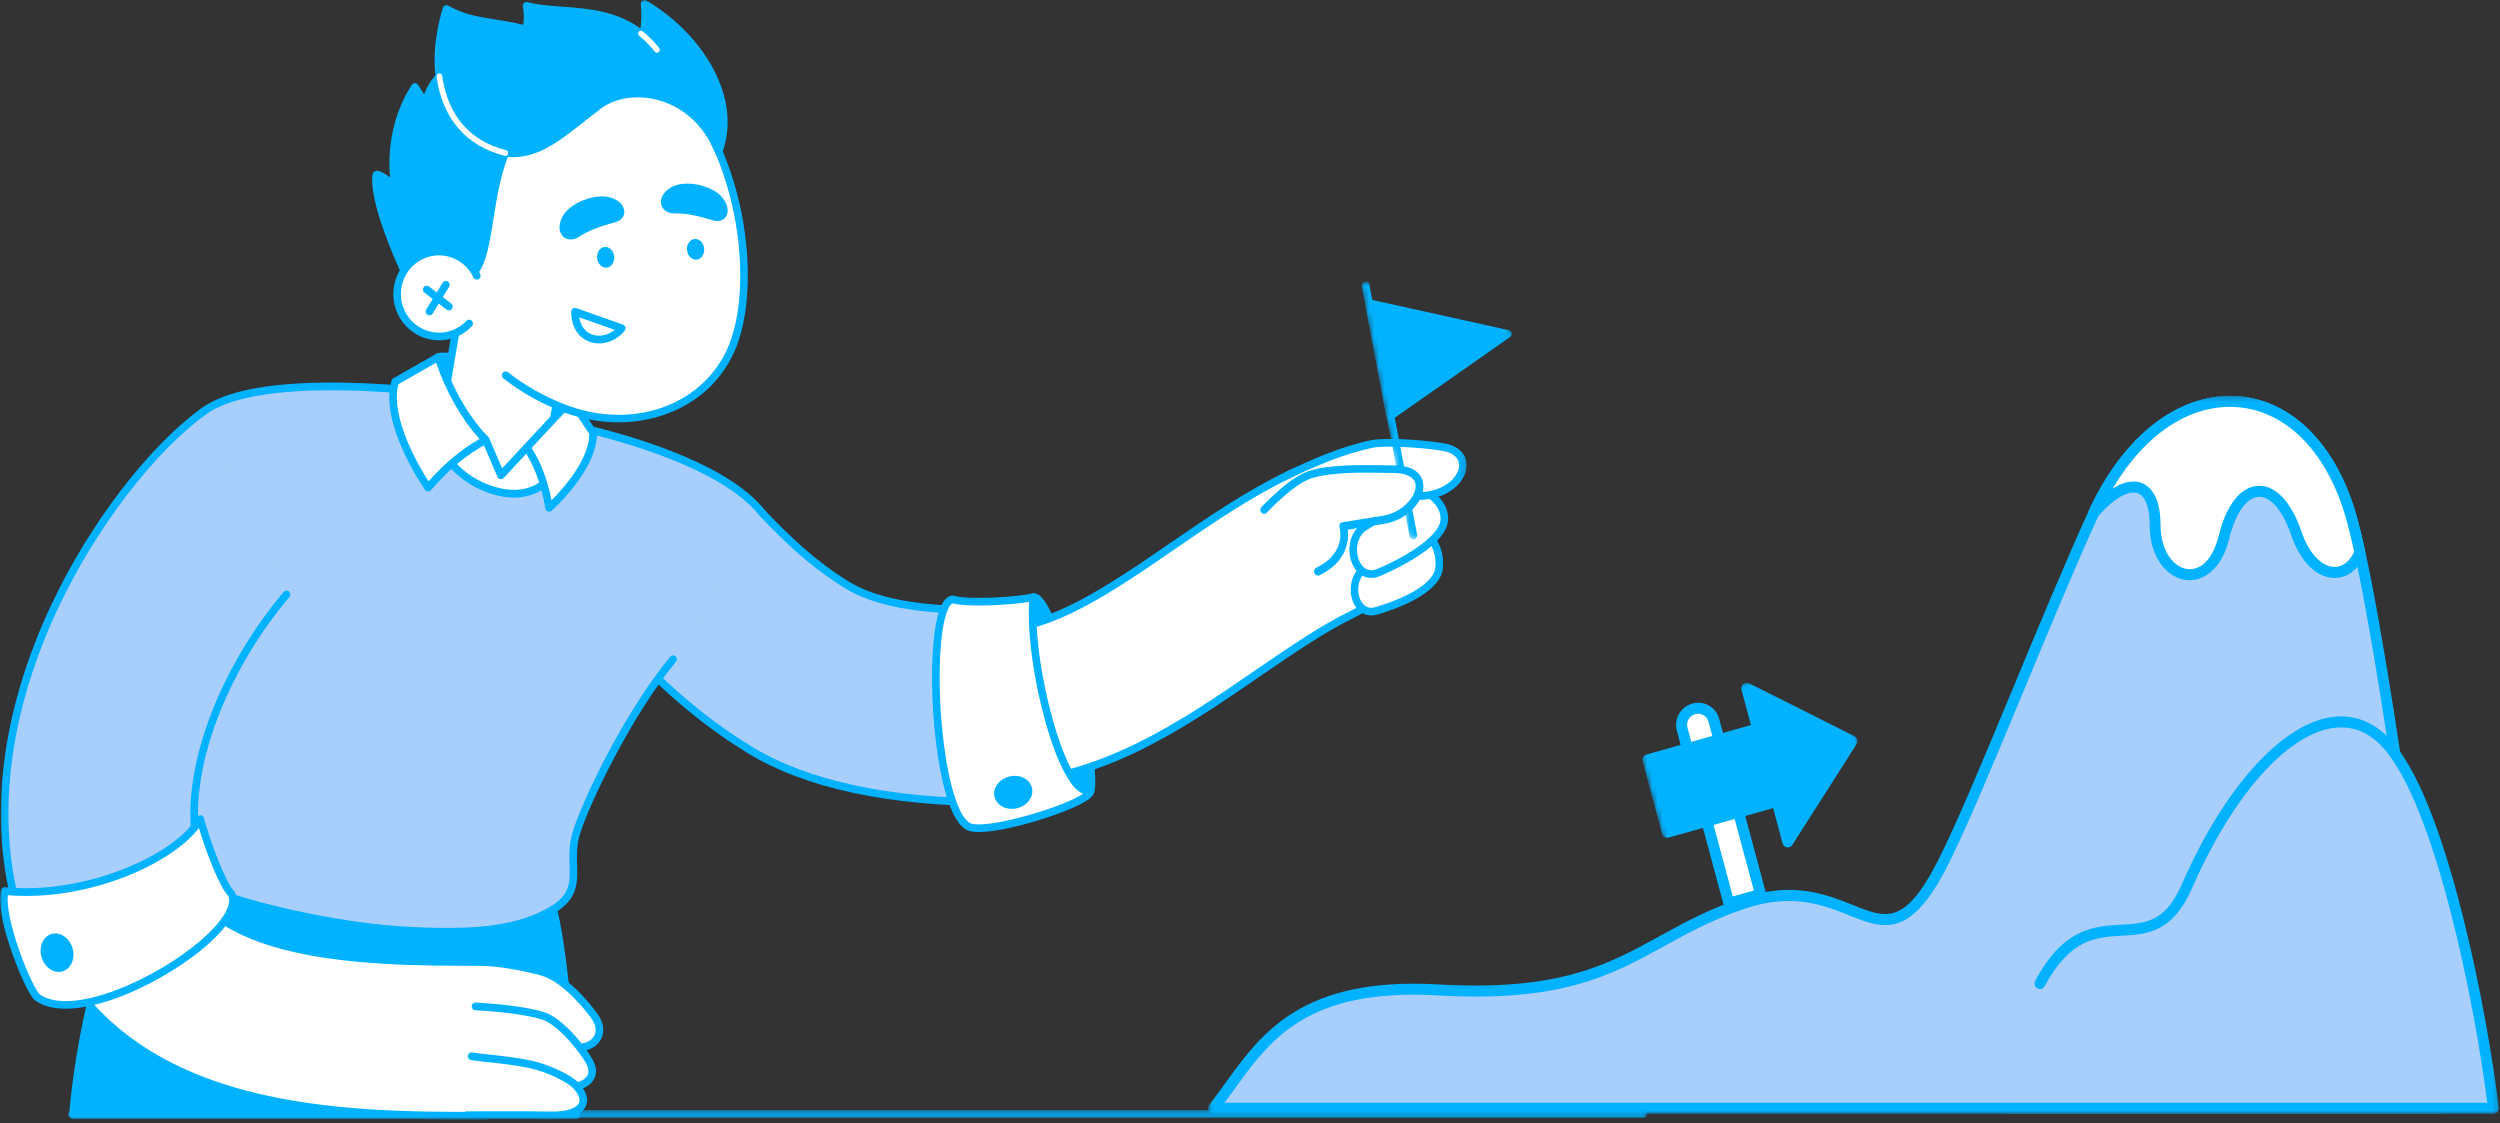 <svg width="494" height="222" viewBox="0 0 494 222" fill="none" xmlns="http://www.w3.org/2000/svg">
<rect x="0" y="0" width="494" height="222" fill="#333333" stroke="none"/>
<mask id="mask0_393_12137" style="mask-type:luminance" maskUnits="userSpaceOnUse" x="322" y="129" width="52" height="53">
<path d="M322.156 141.363L362.687 129.928L373.555 170.546L333.025 181.981L322.156 141.363Z" fill="white"/>
</mask>
<g mask="url(#mask0_393_12137)">
<path d="M334.672 140.05C336.4 139.565 338.181 140.575 338.646 142.304L347.901 176.719L341.637 178.478L332.382 144.063C331.917 142.334 332.943 140.536 334.671 140.051L334.672 140.05Z" fill="white"/>
<path d="M348.175 177.773L341.913 179.534C341.332 179.697 340.736 179.359 340.58 178.778L331.342 144.374C330.723 142.068 332.095 139.664 334.401 139.016C336.706 138.367 339.086 139.716 339.705 142.023L348.943 176.427C349.099 177.007 348.755 177.61 348.175 177.773ZM342.399 177.137L346.56 175.967L337.604 142.613C337.296 141.466 336.112 140.795 334.965 141.117C333.818 141.44 333.135 142.636 333.443 143.783L342.399 177.137Z" fill="#00B2FF"/>
<path d="M353.281 166.355L365.964 146.455L345.166 136.007L347.309 144.019L325.623 150.141L329.453 164.465L351.139 158.343L353.281 166.355Z" fill="#00B2FF"/>
<path d="M353.556 167.401C353.414 167.442 353.261 167.453 353.11 167.431C352.689 167.369 352.346 167.062 352.236 166.649L350.372 159.682L329.727 165.51C329.152 165.673 328.56 165.336 328.406 164.758L324.575 150.434C324.421 149.856 324.762 149.256 325.337 149.094L345.982 143.266L344.119 136.299C344.008 135.885 344.151 135.443 344.482 135.169C344.813 134.895 345.271 134.841 345.65 135.032L366.45 145.481C366.722 145.618 366.922 145.865 367.002 146.161C367.081 146.457 367.032 146.774 366.866 147.034L354.183 166.935C354.035 167.167 353.81 167.33 353.557 167.402L353.556 167.401ZM330.209 163.124L350.855 157.296C351.43 157.134 352.021 157.471 352.176 158.048L353.689 163.708L364.406 146.893L346.831 138.064L348.344 143.724C348.499 144.302 348.158 144.902 347.583 145.064L326.937 150.892L330.209 163.124Z" fill="#00B2FF"/>
</g>
<mask id="mask1_393_12137" style="mask-type:luminance" maskUnits="userSpaceOnUse" x="238" y="78" width="256" height="143">
<path d="M238.695 78.223H493.77V220.094H238.695V78.223Z" fill="white"/>
</mask>
<g mask="url(#mask1_393_12137)">
<path d="M239.77 219.007C248.299 208.207 253.816 193.864 284.203 195.61C319.465 197.637 323.757 185.417 344.617 178.467C366.895 171.045 371.643 194.355 383.647 171.045C390.444 157.847 403.276 124.352 413.602 101.616C427.501 71.015 456.492 72.419 464.753 102.654C471.71 128.12 482.776 219.007 482.776 219.007H239.77Z" fill="#A8CFFB"/>
<path d="M482.774 220.094H239.768C239.356 220.094 238.98 219.854 238.801 219.476C238.622 219.099 238.673 218.651 238.931 218.325C240.046 216.913 241.091 215.464 242.197 213.931C249.285 204.107 257.315 192.976 284.262 194.522C308.11 195.893 317.694 190.619 327.838 185.035C332.646 182.388 337.618 179.651 344.281 177.432C354.283 174.1 360.825 176.712 366.081 178.811C369.306 180.098 371.852 181.115 374.299 180.353C377.016 179.506 379.684 176.388 382.695 170.54C386.409 163.328 391.996 149.876 397.91 135.634C402.854 123.729 407.967 111.419 412.627 101.159C416.113 93.482 420.79 87.33 426.15 83.368C431.255 79.595 436.87 77.841 442.387 78.292C453.162 79.176 461.909 88.174 465.785 102.362C472.684 127.613 483.729 217.963 483.84 218.872C483.877 219.182 483.782 219.493 483.579 219.727C483.375 219.96 483.082 220.094 482.775 220.094L482.774 220.094ZM241.959 217.917H481.559C480.211 207 470.137 126.441 463.717 102.943C460.091 89.673 452.053 81.269 442.214 80.462C431.616 79.589 421.024 87.872 414.575 102.069C409.93 112.297 404.825 124.59 399.887 136.479C393.955 150.764 388.352 164.256 384.597 171.548C380.095 180.29 376.34 182.795 372.533 182.795C370.201 182.795 367.851 181.856 365.295 180.836C360.36 178.865 354.218 176.413 344.95 179.5C338.472 181.658 333.586 184.348 328.861 186.949C318.441 192.684 308.597 198.101 284.141 196.696C258.36 195.213 251.024 205.383 243.929 215.217C243.286 216.108 242.629 217.018 241.959 217.917Z" fill="#00B2FF"/>
<path d="M403.101 194.351C413.374 175.085 424.773 192.018 432.163 175.085C443.414 149.306 460.568 135.079 471.506 146.816C482.777 158.911 490.705 202.131 492.698 219.007H396.699" fill="#A8CFFB"/>
<path d="M492.694 220.091H396.694C396.102 220.091 395.621 219.603 395.621 219.002C395.621 218.401 396.102 217.914 396.694 217.914H491.48C489.115 198.993 481.264 158.873 470.72 147.559C467.847 144.475 464.461 143.248 460.656 143.911C451.495 145.509 440.951 157.622 433.139 175.522C429.292 184.336 424.179 184.622 419.235 184.899C414.227 185.18 409.049 185.47 404.039 194.865C403.757 195.393 403.107 195.591 402.585 195.304C402.064 195.018 401.87 194.358 402.152 193.829C407.733 183.363 413.781 183.024 419.116 182.726C424.003 182.452 427.862 182.236 431.177 174.641C439.276 156.083 450.432 143.486 460.292 141.766C464.784 140.982 468.929 142.469 472.28 146.064C477.338 151.492 482.162 163.194 486.615 180.844C490.295 195.426 492.763 210.444 493.759 218.873C493.795 219.182 493.699 219.492 493.496 219.725C493.292 219.958 493 220.091 492.693 220.091L492.694 220.091Z" fill="#00B2FF"/>
<path d="M425.845 103.609C425.845 114.789 436.632 117.789 439.458 106.157C442.284 94.525 449.823 93.875 453.755 105.383C456.934 114.69 463.904 115.153 466.314 109.109C465.777 106.658 465.255 104.485 464.754 102.653C456.505 72.461 427.585 71.02 413.664 101.486C420.159 93.74 425.845 94.663 425.845 103.609Z" fill="white"/>
<path d="M432.644 114.647C432.411 114.647 432.182 114.633 431.96 114.605C428.495 114.179 424.766 110.555 424.766 103.608C424.766 100.264 423.913 98.027 422.425 97.472C420.55 96.772 417.503 98.58 414.476 102.191C414.128 102.606 413.532 102.696 413.081 102.402C412.628 102.109 412.46 101.522 412.686 101.028C416.177 93.388 420.851 87.268 426.203 83.329C431.301 79.577 436.906 77.835 442.411 78.295C453.173 79.19 461.91 88.187 465.783 102.361C466.274 104.156 466.803 106.346 467.356 108.872C467.403 109.087 467.385 109.312 467.304 109.516C466.131 112.458 463.902 114.198 461.322 114.198C461.273 114.198 461.224 114.198 461.174 114.196C457.668 114.106 454.514 110.944 452.736 105.739C451.111 100.984 448.767 98.172 446.442 98.172C446.397 98.172 446.353 98.173 446.308 98.175C443.93 98.287 441.703 101.444 440.495 106.417C439.008 112.536 435.484 114.647 432.644 114.647ZM421.572 95.149C422.129 95.149 422.662 95.242 423.165 95.429C424.565 95.951 426.912 97.708 426.912 103.608C426.912 108.98 429.582 112.12 432.219 112.445C434.97 112.783 437.347 110.275 438.411 105.897C439.899 99.769 442.742 96.163 446.209 96.001C449.626 95.838 452.749 99.131 454.763 105.026C456.498 110.105 459.24 111.969 461.228 112.021C462.874 112.059 464.312 110.968 465.186 109.004C464.668 106.659 464.174 104.621 463.715 102.944C460.093 89.686 452.063 81.283 442.235 80.465C432.937 79.692 423.938 85.624 417.439 96.563C418.9 95.632 420.3 95.15 421.572 95.15L421.572 95.149Z" fill="#00B2FF"/>
</g>
<mask id="mask2_393_12137" style="mask-type:luminance" maskUnits="userSpaceOnUse" x="13" y="219" width="313" height="2">
<path d="M13.441 219.363H325.48V220.879H13.441V219.363Z" fill="white"/>
</mask>
<g mask="url(#mask2_393_12137)">
<path d="M324.733 220.879H14.189C13.776 220.879 13.441 220.54 13.441 220.121C13.441 219.703 13.776 219.363 14.189 219.363H324.733C325.146 219.363 325.48 219.703 325.48 220.121C325.48 220.54 325.146 220.879 324.733 220.879Z" fill="#00B2FF"/>
</g>
<mask id="mask3_393_12137" style="mask-type:luminance" maskUnits="userSpaceOnUse" x="0" y="0" width="290" height="222">
<path d="M0 0H289.817V221.231H0V0Z" fill="white"/>
</mask>
<g mask="url(#mask3_393_12137)">
<path d="M109.329 179.675C111.902 189.295 113.882 220.363 113.882 220.363H14.406C14.406 220.363 16.592 188.408 29.429 169.434C60.97 177.099 109.329 179.675 109.329 179.675H109.329Z" fill="#00B2FF"/>
<path d="M113.88 221.121H14.405C14.197 221.121 13.999 221.033 13.857 220.879C13.716 220.725 13.643 220.519 13.658 220.309C13.664 220.228 14.233 212.148 16.37 201.855C18.347 192.335 22.11 178.907 28.811 169.002C28.986 168.742 29.301 168.619 29.602 168.693C60.714 176.253 108.884 178.889 109.367 178.914C109.69 178.932 109.965 179.157 110.05 179.474C112.614 189.058 114.546 219.041 114.627 220.312C114.64 220.522 114.568 220.728 114.426 220.881C114.285 221.034 114.087 221.121 113.88 221.121ZM15.218 219.602H113.08C112.753 214.75 110.971 189.473 108.74 180.401C103.325 180.087 59.206 177.357 29.758 170.292C23.379 179.943 19.76 192.906 17.84 202.146C16.112 210.465 15.418 217.318 15.218 219.602Z" fill="#00B2FF"/>
<path d="M86.607 70.551C89.377 69.473 113.406 75.393 112.907 79.07C111.108 92.302 82.91 82.117 86.607 70.551Z" fill="#00B2FF"/>
<path d="M104.371 86.075C102.495 86.075 100.443 85.752 98.326 85.111C94.654 83.998 91.209 82.021 88.875 79.687C85.954 76.766 84.895 73.438 85.893 70.316C85.963 70.098 86.126 69.924 86.337 69.841C88.472 69.011 97.667 71.351 98.708 71.621C101.162 72.256 109.405 74.518 112.425 76.949C113.336 77.683 113.747 78.431 113.647 79.173C113.227 82.26 111.451 84.427 108.509 85.442C107.285 85.865 105.885 86.075 104.371 86.075ZM87.202 71.193C86.433 74.281 88.235 76.913 89.927 78.605C94.537 83.216 102.996 85.74 108.027 84.004C110.43 83.175 111.821 81.48 112.163 78.966C112.173 78.894 112.072 78.605 111.494 78.139C109.641 76.648 104.599 74.714 98.338 73.093C92.892 71.683 88.581 71.053 87.202 71.193L87.202 71.193Z" fill="#00B2FF"/>
<path d="M215.496 156.204C217.142 150.925 208.02 117.451 204.178 118.003C200.336 118.555 206.322 160.941 215.496 156.204Z" fill="#00B2FF"/>
<path d="M214.071 157.331C213.149 157.331 212.231 156.964 211.355 156.236C207.276 152.846 204.797 142.196 203.921 137.775C202.352 129.861 201.813 121.946 202.638 118.955C202.924 117.919 203.407 117.345 204.074 117.249C204.728 117.155 205.379 117.505 206.059 118.32C210.407 123.529 217.808 151.311 216.211 156.431C216.151 156.626 216.016 156.787 215.837 156.879C215.253 157.181 214.661 157.331 214.071 157.331ZM204.317 118.77C203.742 119.453 203.272 124.162 204.629 133.121C205.937 141.758 208.169 149.195 210.6 153.014C212.6 156.158 214.119 155.964 214.857 155.667C215.28 153.397 214.233 146.768 212.182 138.826C209.979 130.299 207.316 122.895 205.398 119.963C204.798 119.045 204.438 118.822 204.317 118.77L204.317 118.77Z" fill="#00B2FF"/>
<path d="M196.754 154.758H196.727C181.794 154.751 163.193 152.93 150.047 144.902C139.991 138.763 132.593 131.625 126.683 125.453C120.92 119.434 121.058 109.816 126.99 103.969C132.923 98.123 142.405 98.263 148.168 104.281C158.743 115.325 176.629 124.363 196.742 124.373H196.753C207.715 124.373 219.355 116.381 231.679 107.92C238.97 102.914 246.509 97.738 254.497 93.876C261.963 90.266 270.901 93.48 274.459 101.054C278.018 108.628 274.85 117.695 267.384 121.305C261.431 124.183 255.134 128.507 248.468 133.084C233.671 143.243 216.897 154.758 196.754 154.758V154.758Z" fill="white"/>
<path d="M196.753 155.515H196.727C176.307 155.505 160.471 152.153 149.66 145.551C139.531 139.366 132.089 132.187 126.145 125.979C120.104 119.67 120.248 109.551 126.468 103.422C132.688 97.293 142.663 97.44 148.704 103.749C157.892 113.344 175.336 123.6 196.742 123.611C207.484 123.611 219.031 115.683 231.256 107.29C238.573 102.267 246.135 97.075 254.174 93.188C262 89.403 271.404 92.784 275.135 100.724C278.865 108.664 275.533 118.203 267.705 121.988C261.803 124.842 255.529 129.149 248.886 133.71C234 143.931 217.127 155.515 196.753 155.515ZM137.423 100.438C133.849 100.438 130.271 101.792 127.511 104.512C121.884 110.057 121.753 119.212 127.219 124.921C133.096 131.058 140.45 138.154 150.432 144.249C161.007 150.707 176.583 153.986 196.727 153.996H196.753C216.668 153.996 233.339 142.55 248.047 132.452C254.738 127.858 261.057 123.519 267.061 120.617C274.143 117.192 277.158 108.562 273.783 101.378C270.407 94.194 261.9 91.135 254.818 94.559C246.881 98.397 239.366 103.556 232.098 108.546C219.675 117.076 207.943 125.13 196.752 125.13C187.218 125.125 177.481 123.061 168.58 119.16C160.454 115.598 153.21 110.635 147.63 104.808C144.845 101.899 141.135 100.438 137.423 100.438Z" fill="#00B2FF"/>
<path d="M196.751 158.555H196.723C181.101 158.547 161.851 156.543 148.114 148.155C137.692 141.792 130.073 134.445 123.995 128.098C116.792 120.574 116.964 108.551 124.38 101.244C131.796 93.936 143.648 94.11 150.851 101.634C155.477 106.464 160.686 111.501 167.422 115.614C175.363 120.463 187.89 120.569 196.742 120.574C198.14 120.573 199.546 120.427 201.053 120.121C199.147 132.674 203.549 152.024 208.381 157.368C204.491 158.156 200.578 158.555 196.751 158.555L196.751 158.555Z" fill="#A8CFFB"/>
<path d="M196.753 159.317H196.725C175.616 159.306 159.132 155.771 147.729 148.808C137.234 142.4 129.571 135.011 123.46 128.629C115.98 120.817 116.159 108.289 123.859 100.701C127.59 97.025 132.507 95.041 137.707 95.119C142.907 95.196 147.767 97.322 151.39 101.106C155.98 105.9 161.146 110.897 167.809 114.965C175.737 119.806 188.379 119.812 196.744 119.816C198.095 119.815 199.457 119.672 200.908 119.378C201.148 119.33 201.396 119.403 201.573 119.574C201.749 119.746 201.832 119.994 201.795 120.239C199.907 132.673 204.287 151.717 208.935 156.856C209.118 157.058 209.179 157.345 209.095 157.606C209.011 157.866 208.795 158.061 208.529 158.115C204.591 158.912 200.629 159.317 196.753 159.317ZM137.418 96.636C132.717 96.636 128.282 98.46 124.903 101.79C117.795 108.795 117.629 120.36 124.534 127.57C130.578 133.883 138.152 141.187 148.501 147.507C159.667 154.325 175.892 157.787 196.725 157.797H196.753C200.132 157.797 203.579 157.482 207.019 156.858C204.874 153.815 202.84 148.269 201.459 141.606C199.93 134.231 199.472 126.819 200.172 121.055C198.999 121.243 197.869 121.335 196.744 121.335C188.212 121.331 175.32 121.325 167.037 116.267C160.228 112.109 154.976 107.032 150.316 102.165C146.971 98.672 142.486 96.709 137.686 96.638C137.596 96.637 137.507 96.636 137.418 96.636Z" fill="#00B2FF"/>
<path d="M278.044 105.095C282.134 103.87 284.876 108.067 284.345 112.338C283.776 116.92 274.803 119.872 271.987 120.7C267.314 122.073 265.856 113.911 270.381 111.832C273.392 110.448 276.49 109.14 276.49 109.14" fill="white"/>
<path d="M270.979 121.611C269.331 121.611 267.944 120.566 267.275 118.728C266.329 116.131 267.131 112.491 270.073 111.139C273.059 109.767 276.171 108.452 276.202 108.439C276.585 108.277 277.023 108.461 277.181 108.848C277.34 109.235 277.16 109.68 276.778 109.841C276.747 109.854 273.655 111.161 270.691 112.523C268.533 113.515 267.966 116.243 268.679 118.202C268.944 118.929 269.777 120.558 271.778 119.97C277.229 118.367 283.198 115.496 283.602 112.243C283.884 109.973 283.16 107.724 281.756 106.514C280.777 105.67 279.568 105.431 278.257 105.823C277.86 105.942 277.444 105.712 277.327 105.31C277.209 104.908 277.436 104.485 277.833 104.366C279.625 103.829 281.363 104.181 282.726 105.356C284.505 106.89 285.432 109.668 285.088 112.433C284.483 117.31 275.87 120.349 272.195 121.429C271.779 121.551 271.372 121.611 270.979 121.611V121.611Z" fill="#00B2FF"/>
<path d="M275.68 96.607C279.643 95.008 285.553 98.335 285.409 102.638C285.254 107.253 275.038 112.095 272.302 113.164C267.482 115.047 265.459 106.636 269.725 104.052C272.446 102.404 273.722 101.468 273.722 101.468" fill="white"/>
<path d="M270.945 114.193C269.424 114.193 268.103 113.296 267.308 111.638C266.055 109.026 266.476 105.133 269.342 103.397C271.995 101.79 273.273 100.858 273.285 100.849C273.621 100.604 274.089 100.68 274.33 101.02C274.572 101.36 274.497 101.835 274.162 102.08C274.109 102.12 272.828 103.054 270.11 104.701C268.041 105.954 267.687 108.956 268.655 110.973C268.994 111.682 270.004 113.245 272.034 112.451C275.938 110.927 284.537 106.331 284.662 102.608C284.713 101.075 283.827 99.543 282.231 98.404C280.29 97.019 277.769 96.579 275.959 97.31C275.574 97.464 275.139 97.274 274.986 96.885C274.833 96.495 275.021 96.053 275.405 95.898C277.702 94.972 280.719 95.468 283.093 97.162C285.11 98.602 286.227 100.605 286.159 102.66C285.963 108.478 272.706 113.817 272.572 113.869C272.015 114.087 271.469 114.193 270.945 114.193L270.945 114.193Z" fill="#00B2FF"/>
<path d="M254.496 93.876C259.201 91.624 265.118 88.975 271.002 87.748C274.137 87.095 283.819 87.856 286.197 88.59C292.166 90.432 288.277 98.478 279.61 97.996C272.867 97.621 268.849 101.916 268.849 101.916" fill="white"/>
<path d="M268.848 102.673C268.663 102.673 268.477 102.604 268.333 102.464C268.033 102.175 268.02 101.695 268.305 101.39C268.479 101.205 272.645 96.846 279.651 97.235C284.414 97.5 287.834 94.942 288.274 92.42C288.526 90.974 287.689 89.842 285.978 89.314C283.723 88.619 274.114 87.873 271.152 88.49C265.447 89.679 259.692 92.226 254.815 94.561C254.44 94.739 253.994 94.577 253.818 94.198C253.641 93.818 253.801 93.366 254.175 93.187C259.133 90.814 264.991 88.223 270.851 87.002C274.126 86.319 283.923 87.092 286.414 87.861C288.858 88.615 290.136 90.463 289.749 92.684C289.186 95.914 285.225 99.066 279.568 98.752C273.245 98.4 269.429 102.396 269.391 102.436C269.244 102.593 269.046 102.673 268.848 102.673L268.848 102.673Z" fill="#00B2FF"/>
<path d="M249.793 100.771C252.47 98.041 256.024 94.786 258.849 93.866C263.737 92.273 272.309 92.779 275.203 92.764C284.279 92.717 280.386 101.6 273.461 102.741C269.161 103.45 265.381 104.047 265.381 104.047C265.381 104.047 267.173 109.66 260.431 112.98" fill="white"/>
<path d="M260.43 113.739C260.153 113.739 259.886 113.581 259.756 113.31C259.576 112.933 259.731 112.479 260.103 112.295C262.682 111.025 264.23 109.279 264.702 107.104C265.043 105.531 264.671 104.292 264.667 104.28C264.6 104.069 264.627 103.838 264.742 103.648C264.857 103.459 265.048 103.33 265.264 103.296C265.302 103.289 269.092 102.691 273.34 101.99C277.117 101.368 279.937 98.169 279.754 95.936C279.628 94.4 277.995 93.522 275.272 93.522C275.206 93.522 275.139 93.522 275.069 93.523C274.589 93.523 273.976 93.511 273.277 93.498C269.692 93.43 263.019 93.303 259.077 94.588C256.965 95.276 254.02 97.536 250.323 101.305C250.031 101.603 249.557 101.604 249.264 101.308C248.97 101.012 248.969 100.531 249.261 100.234C253.183 96.235 256.244 93.915 258.619 93.141C262.799 91.78 269.375 91.904 273.305 91.979C274.063 91.993 274.718 92.006 275.198 92.003H275.275C280.381 92.003 281.152 94.662 281.246 95.81C281.492 98.798 278.265 102.718 273.58 103.49C270.459 104.004 267.586 104.464 266.262 104.675C266.5 106.517 266.385 110.891 260.757 113.662C260.651 113.714 260.54 113.739 260.43 113.739H260.43Z" fill="#00B2FF"/>
<path d="M188.216 118.43C191.26 119.38 201.173 118.717 204.181 118.004C202.905 130.762 210.071 157.958 215.5 156.205C216.024 158.557 195.063 165.21 191.377 163.332C184.404 159.78 182.673 119.302 188.216 118.43Z" fill="white"/>
<path d="M193.423 164.413C192.439 164.413 191.603 164.296 191.039 164.009C187.426 162.168 185.718 152.709 185.021 147.234C183.98 139.056 183.889 130.019 184.788 124.211C185.43 120.064 186.513 117.926 188.099 117.677C188.212 117.659 188.326 117.668 188.434 117.701C191.321 118.602 201.054 117.962 204.009 117.262C204.245 117.206 204.492 117.269 204.674 117.431C204.855 117.593 204.949 117.834 204.924 118.078C203.827 129.051 209.203 151.154 213.913 155.032C214.685 155.668 215.126 155.525 215.271 155.479C215.47 155.414 215.688 155.437 215.87 155.543C216.052 155.649 216.182 155.827 216.228 156.035C216.423 156.909 215.583 157.576 215.306 157.795C213.268 159.414 207.756 161.411 203.197 162.672C201.015 163.276 196.497 164.412 193.423 164.412L193.423 164.413ZM188.206 119.215C187.622 119.472 186.808 120.955 186.267 124.446C185.388 130.124 185.482 138.992 186.506 147.039C187.594 155.588 189.589 161.57 191.711 162.651C193.456 163.54 201.273 162.024 208.442 159.409C211.508 158.29 213.184 157.416 214.031 156.853C213.699 156.724 213.343 156.519 212.968 156.211C210.511 154.188 207.826 147.995 205.787 139.647C203.929 132.039 203.02 124.241 203.352 118.937C199.549 119.576 191.261 120.025 188.206 119.215Z" fill="#00B2FF"/>
<path d="M132.994 130.261C124.27 140.848 115.837 158.167 113.88 164.604C111.924 171.042 115.818 175.724 109.328 179.674C102.838 183.624 94.329 184.794 78.752 183.77C63.329 182.756 37.36 176.894 29.428 169.432C21.496 161.971 34.049 85.842 40.24 81.287C51.825 72.765 87.948 77.866 87.948 77.866L109.941 83.455C109.941 83.455 141.197 89.066 150.852 101.634" fill="#A8CFFB"/>
<path d="M88.287 184.879C85.409 184.879 82.235 184.76 78.705 184.528C63.62 183.536 37.212 177.787 28.92 169.988C26.48 167.693 25.634 159.935 26.405 146.929C27.115 134.963 29.177 119.55 31.92 105.701C33.586 97.294 36.824 82.862 39.802 80.672C44.741 77.038 54.383 75.337 68.455 75.62C78.858 75.829 87.962 77.1 88.053 77.112C88.079 77.116 88.105 77.121 88.131 77.128L110.1 82.711C110.616 82.805 118.305 84.239 127.009 87.108C139.125 91.102 147.346 95.832 151.444 101.166C151.698 101.497 151.64 101.974 151.314 102.232C150.987 102.49 150.517 102.431 150.263 102.1C140.896 89.907 110.121 84.258 109.812 84.202C109.795 84.199 109.777 84.195 109.76 84.191L87.808 78.612C86.438 78.424 51.723 73.778 40.682 81.901C37 84.61 29.503 120.009 27.901 147.02C26.926 163.45 28.759 167.764 29.939 168.874C37.675 176.151 63.612 182.012 78.803 183.011C94.121 184.019 102.572 182.9 108.944 179.021C112.703 176.733 112.634 174.323 112.539 170.988C112.483 169.041 112.42 166.835 113.167 164.379C115.056 158.164 123.334 140.801 132.421 129.773C132.687 129.451 133.159 129.408 133.476 129.677C133.793 129.946 133.836 130.425 133.57 130.747C124.74 141.464 116.405 158.882 114.598 164.827C113.924 167.043 113.981 169.026 114.036 170.944C114.134 174.356 114.226 177.578 109.715 180.324C104.556 183.464 98.175 184.879 88.287 184.879L88.287 184.879Z" fill="#00B2FF"/>
<path d="M108.91 85.831C105.195 99.539 93.602 98.287 87.238 82.039L91.233 58.547L112.905 62.339L108.91 85.831Z" fill="white"/>
<path d="M100.11 96.006C97.721 96.006 95.265 94.862 92.981 92.679C90.495 90.303 88.27 86.72 86.545 82.317C86.494 82.187 86.48 82.046 86.503 81.908L90.498 58.416C90.532 58.217 90.642 58.04 90.804 57.924C90.966 57.808 91.168 57.762 91.363 57.796L113.035 61.589C113.231 61.623 113.405 61.735 113.52 61.899C113.634 62.064 113.68 62.268 113.646 62.466L109.651 85.958C109.647 85.983 109.641 86.007 109.635 86.031C107.981 92.132 104.661 95.763 100.524 95.994C100.386 96.002 100.248 96.006 100.11 96.006ZM88.015 81.954C91.188 89.935 95.931 94.725 100.442 94.478C103.887 94.285 106.706 91.073 108.181 85.663L112.042 62.957L91.846 59.422L88.015 81.954V81.954Z" fill="#00B2FF"/>
<path d="M96 86.944L98.983 93.919L104.094 88.427L109.944 83.454L113.884 84.205C113.884 84.205 111.078 100.437 98.227 97.114C85.376 93.791 83.234 79.066 83.234 79.066L87.242 80.642L96 86.944V86.944Z" fill="white"/>
<path d="M101.555 98.324C100.432 98.324 99.259 98.167 98.041 97.852C92.576 96.439 88.153 92.756 85.249 87.202C83.072 83.038 82.515 79.335 82.492 79.179C82.454 78.912 82.558 78.643 82.766 78.475C82.975 78.306 83.256 78.262 83.504 78.36L87.511 79.936C87.569 79.958 87.624 79.988 87.674 80.025L96.432 86.326C96.544 86.406 96.631 86.516 96.686 86.643L99.217 92.561L103.548 87.907C103.568 87.886 103.589 87.866 103.612 87.847L109.462 82.873C109.634 82.727 109.861 82.667 110.081 82.709L114.021 83.46C114.424 83.537 114.691 83.928 114.62 84.338C114.56 84.685 113.084 92.892 107.452 96.585C105.686 97.743 103.712 98.324 101.555 98.324V98.324ZM84.248 80.282C84.587 81.687 85.286 84.042 86.594 86.533C89.334 91.747 93.309 95.06 98.411 96.38C101.548 97.191 104.314 96.832 106.634 95.313C110.794 92.589 112.497 86.845 112.986 84.809L110.153 84.269L104.607 88.983L99.526 94.442C99.354 94.628 99.1 94.713 98.852 94.669C98.604 94.625 98.395 94.457 98.295 94.223L95.395 87.443L86.883 81.319L84.248 80.282L84.248 80.282Z" fill="#00B2FF"/>
<path d="M86.606 70.551C88.278 75.929 91.516 82.401 95.997 86.947C91.849 89.073 88.075 92.294 84.591 96.362C84.591 96.362 75.674 83.554 78.074 75.421L86.606 70.551Z" fill="white"/>
<path d="M84.594 97.12C84.582 97.12 84.569 97.12 84.556 97.119C84.327 97.107 84.115 96.989 83.982 96.798C83.61 96.263 74.883 83.592 77.36 75.201C77.415 75.012 77.541 74.853 77.71 74.757L86.242 69.887C86.438 69.774 86.674 69.758 86.884 69.842C87.094 69.926 87.255 70.102 87.323 70.32C89.242 76.492 92.683 82.506 96.529 86.407C96.699 86.58 96.777 86.824 96.739 87.065C96.701 87.305 96.552 87.513 96.338 87.623C92.471 89.604 88.71 92.712 85.159 96.858C85.017 97.025 84.81 97.12 84.594 97.12V97.12ZM78.715 75.927C77.034 82.482 82.852 92.271 84.677 95.119C87.892 91.5 91.28 88.689 94.77 86.744C91.231 82.882 88.09 77.371 86.181 71.665L78.715 75.927Z" fill="#00B2FF"/>
<path d="M112.908 79.066C110.641 81.333 104.094 88.427 104.094 88.427C106.463 91.903 107.756 95.975 108.501 100.352C108.501 100.352 117.226 92.654 117.226 85.56L112.908 79.067V79.066Z" fill="white"/>
<path d="M108.5 101.114C108.416 101.114 108.331 101.099 108.249 101.07C107.994 100.978 107.808 100.753 107.762 100.483C106.948 95.699 105.546 91.898 103.477 88.862C103.276 88.568 103.305 88.171 103.546 87.91C103.612 87.839 110.129 80.779 112.382 78.527C112.54 78.369 112.758 78.289 112.982 78.313C113.204 78.335 113.404 78.456 113.528 78.644L117.845 85.137C117.929 85.262 117.974 85.41 117.974 85.562C117.974 92.917 109.358 100.603 108.991 100.927C108.853 101.049 108.678 101.113 108.5 101.113L108.5 101.114ZM105.047 88.508C106.86 91.332 108.155 94.732 108.983 98.852C111.179 96.669 116.326 91.007 116.473 85.789L112.795 80.258C110.586 82.53 106.37 87.078 105.047 88.508H105.047Z" fill="#00B2FF"/>
<path d="M91.117 64.671C87.172 58.783 84.631 51.706 83.855 43.639C81.697 21.191 109.922 -1.589 130.526 14.26C145.617 25.868 150.259 54.125 144.87 68.108C139.845 81.146 124.485 85.805 111.189 80.57C107.049 78.941 103.262 76.785 99.908 74.147" fill="white"/>
<path d="M122.165 83.45C118.406 83.45 114.586 82.725 110.918 81.281C106.714 79.625 102.855 77.428 99.449 74.749C99.122 74.492 99.062 74.015 99.316 73.684C99.569 73.352 100.04 73.292 100.366 73.549C103.658 76.137 107.39 78.262 111.46 79.864C125.129 85.246 139.498 79.962 144.173 67.833C146.796 61.027 146.978 50.542 144.649 40.469C142.039 29.181 136.863 20.09 130.074 14.868C121.802 8.505 111.463 8.029 101.708 13.559C90.545 19.888 83.51 32.228 84.6 43.567C85.347 51.334 87.748 58.292 91.736 64.246C91.968 64.593 91.88 65.066 91.537 65.302C91.195 65.538 90.73 65.447 90.497 65.1C86.367 58.933 83.881 51.738 83.109 43.714C81.963 31.793 89.311 18.847 100.977 12.233C105.734 9.536 110.857 8.149 115.792 8.226C121.293 8.309 126.402 10.137 130.979 13.657C138.045 19.092 143.417 28.491 146.107 40.122C148.502 50.479 148.295 61.309 145.568 68.386C143.106 74.772 138.066 79.576 131.375 81.912C128.434 82.939 125.321 83.45 122.165 83.45H122.165Z" fill="#00B2FF"/>
<path d="M92.475 54.749C97.156 52.4 95.883 39.893 99.86 30.227C106.709 30.966 111.173 26.227 118.312 20.839C124.557 16.125 137.229 18.092 142.007 29.944C145.805 19.572 138.484 7.416 127.369 0.758C127.369 0.758 127.86 6.61 126.648 6.64C119.45 1.006 110.375 2.845 104.05 1.159C104.05 1.159 104.652 4.407 103.777 5.797C97.765 4.135 93.402 4.693 88.221 1.781C88.221 1.781 85.934 8.714 86.821 15.072C85.1 17.108 84.951 17.8 83.95 20.32L82.001 17.18C77.874 23.433 77.018 31.457 78.118 36.841C78.118 36.841 74.441 33.723 74.33 34.682C73.802 39.23 77.722 48.808 79.702 53.116C84.848 64.308 89.599 56.192 92.475 54.749Z" fill="#00B2FF"/>
<path d="M85.529 59.705C85.23 59.705 84.925 59.673 84.614 59.604C82.551 59.147 80.723 57.13 79.025 53.438C78.009 51.227 72.969 39.927 73.588 34.594C73.63 34.233 73.846 33.941 74.167 33.812C74.427 33.707 74.977 33.485 77.088 35.05C76.514 29.73 77.58 22.517 81.38 16.758C81.521 16.545 81.766 16.418 82.013 16.421C82.266 16.425 82.501 16.558 82.636 16.776L83.801 18.653C84.37 17.221 84.78 16.364 86.037 14.84C85.258 8.479 87.419 1.827 87.513 1.542C87.584 1.328 87.744 1.157 87.952 1.075C88.159 0.993 88.391 1.009 88.586 1.118C91.732 2.887 94.53 3.322 97.77 3.826C99.527 4.099 101.338 4.381 103.351 4.899C103.62 3.906 103.493 2.259 103.316 1.301C103.269 1.045 103.354 0.782 103.542 0.605C103.73 0.427 103.993 0.359 104.242 0.426C106.254 0.962 108.593 1.133 111.069 1.313C116.043 1.677 121.655 2.086 126.536 5.61C126.74 4.757 126.788 2.767 126.626 0.824C126.602 0.541 126.736 0.267 126.973 0.116C127.211 -0.035 127.511 -0.039 127.752 0.105C133.448 3.517 138.132 8.31 140.942 13.6C143.982 19.324 144.594 25.068 142.711 30.21C142.603 30.503 142.329 30.7 142.021 30.705C142.017 30.705 142.013 30.705 142.009 30.705C141.705 30.705 141.431 30.519 141.316 30.233C139.182 24.94 135.229 21.241 130.186 19.817C126.028 18.643 121.65 19.269 118.761 21.45C117.586 22.337 116.487 23.203 115.426 24.041C110.498 27.927 106.518 31.065 101.26 31.065C100.96 31.065 100.657 31.055 100.348 31.034C98.817 34.98 98.115 39.419 97.493 43.355C96.598 49.023 95.824 53.919 92.809 55.432C92.303 55.685 91.657 56.242 90.973 56.832C89.467 58.129 87.638 59.705 85.529 59.705L85.529 59.705ZM75.032 35.495C74.989 39.563 77.819 47.219 80.383 52.796C81.849 55.984 83.38 57.775 84.934 58.12C86.707 58.512 88.459 57.004 90.003 55.673C90.759 55.022 91.474 54.406 92.145 54.069C94.468 52.904 95.184 48.367 96.014 43.114C96.677 38.924 97.427 34.174 99.171 29.936C99.299 29.626 99.611 29.438 99.941 29.473C105.355 30.056 109.194 27.03 114.506 22.841C115.574 21.998 116.679 21.127 117.867 20.231C121.12 17.776 125.994 17.056 130.587 18.353C135.479 19.734 139.424 23.064 141.864 27.821C144.133 18.179 137.113 8.005 128.209 2.176C128.275 3.916 128.212 6.196 127.508 6.992C127.219 7.319 126.892 7.395 126.668 7.4C126.496 7.402 126.329 7.349 126.193 7.242C121.539 3.6 115.919 3.19 110.962 2.828C108.833 2.673 106.803 2.525 104.941 2.146C105.055 3.328 105.086 5.134 104.411 6.207C104.234 6.487 103.898 6.618 103.583 6.531C101.398 5.927 99.438 5.622 97.542 5.327C94.566 4.864 91.74 4.424 88.68 2.883C88.123 4.904 86.892 10.146 87.565 14.967C87.595 15.183 87.532 15.402 87.392 15.568C85.951 17.273 85.702 17.909 84.964 19.797C84.867 20.045 84.762 20.312 84.646 20.604C84.541 20.869 84.299 21.051 84.019 21.077C83.737 21.102 83.468 20.966 83.318 20.725L82.001 18.605C78.502 24.572 77.871 31.879 78.854 36.688C78.918 37.005 78.778 37.328 78.505 37.494C78.232 37.66 77.885 37.632 77.64 37.425C76.683 36.614 75.662 35.865 75.032 35.495Z" fill="#00B2FF"/>
<path d="M94.223 54.486C92.567 50.948 88.634 48.963 84.744 49.947C80.307 51.068 77.607 55.626 78.713 60.127C79.818 64.628 84.311 67.367 88.748 66.245C90.314 65.849 91.663 65.025 92.706 63.927" fill="white"/>
<path d="M86.748 67.254C82.701 67.254 79.01 64.469 77.988 60.309C76.784 55.409 79.734 50.429 84.564 49.208C88.72 48.158 93.067 50.239 94.901 54.158C95.078 54.538 94.919 54.99 94.546 55.171C94.171 55.351 93.726 55.189 93.548 54.81C92.019 51.542 88.393 49.806 84.927 50.682C80.898 51.701 78.437 55.855 79.441 59.942C80.445 64.029 84.542 66.525 88.569 65.507C89.945 65.159 91.19 64.43 92.168 63.399C92.455 63.096 92.929 63.087 93.227 63.378C93.525 63.669 93.534 64.15 93.247 64.452C92.073 65.689 90.581 66.564 88.931 66.981C88.201 67.165 87.469 67.254 86.748 67.254Z" fill="#00B2FF"/>
<path d="M114.029 46.147C116.223 44.712 118.564 43.948 121.429 43.158C123.266 42.651 123.043 40.504 120.282 39.72C117.686 38.982 112.998 40.749 111.75 43.265C110.449 45.889 112.239 47.318 114.029 46.147Z" fill="#00B2FF"/>
<path d="M112.772 47.319C112.221 47.319 111.707 47.135 111.302 46.765C110.594 46.12 110.164 44.772 111.081 42.923C112.533 39.996 117.693 38.196 120.483 38.988C122.615 39.594 123.37 40.869 123.366 41.861C123.363 42.818 122.696 43.596 121.625 43.891C118.597 44.726 116.449 45.467 114.435 46.785C113.89 47.141 113.313 47.319 112.772 47.319ZM118.933 40.309C116.618 40.309 113.366 41.696 112.418 43.606C111.88 44.691 112.02 45.377 112.302 45.635C112.589 45.896 113.107 45.846 113.623 45.508C115.801 44.084 118.062 43.299 121.232 42.425C121.423 42.372 121.868 42.211 121.869 41.855C121.87 41.495 121.395 40.825 120.08 40.451C119.741 40.355 119.352 40.309 118.933 40.309Z" fill="#00B2FF"/>
<path d="M133.31 41.41C135.92 41.364 138.306 41.967 141.151 42.828C142.975 43.38 143.902 41.437 141.963 39.293C140.141 37.278 135.239 36.272 132.871 37.742C130.401 39.276 131.18 41.448 133.31 41.41V41.41Z" fill="#00B2FF"/>
<path d="M141.751 43.682C141.49 43.682 141.217 43.641 140.936 43.556C137.929 42.646 135.718 42.126 133.323 42.169C133.301 42.17 133.278 42.17 133.257 42.17C131.979 42.17 130.967 41.51 130.671 40.477C130.405 39.55 130.74 38.175 132.48 37.094C135.236 35.383 140.556 36.613 142.515 38.78C144.011 40.434 143.99 41.922 143.471 42.763C143.103 43.36 142.479 43.682 141.751 43.682L141.751 43.682ZM133.6 40.648C136.071 40.648 138.34 41.185 141.364 42.1C141.554 42.158 142.016 42.259 142.202 41.957C142.39 41.652 142.335 40.828 141.411 39.807C139.862 38.094 135.386 37.072 133.262 38.39C132.241 39.025 132.002 39.682 132.109 40.052C132.216 40.427 132.682 40.663 133.297 40.651C133.398 40.649 133.5 40.648 133.601 40.648L133.6 40.648Z" fill="#00B2FF"/>
<path d="M119.896 52.881C120.829 52.778 121.487 51.781 121.366 50.655C121.245 49.528 120.391 48.699 119.458 48.802C118.526 48.905 117.868 49.901 117.989 51.028C118.11 52.154 118.964 52.984 119.896 52.881Z" fill="#00B2FF"/>
<path d="M137.666 51.307C138.599 51.204 139.257 50.207 139.136 49.08C139.015 47.954 138.16 47.124 137.228 47.227C136.295 47.331 135.637 48.327 135.758 49.454C135.879 50.58 136.733 51.41 137.666 51.307Z" fill="#00B2FF"/>
<path d="M113.621 61.605C113.669 67.734 119.824 68.588 122.856 64.863L113.621 61.605Z" fill="white"/>
<path d="M118.384 67.858C117.746 67.858 117.11 67.751 116.5 67.532C114.217 66.71 112.894 64.553 112.871 61.613C112.869 61.366 112.986 61.134 113.184 60.99C113.382 60.846 113.636 60.809 113.866 60.89L123.1 64.147C123.332 64.228 123.51 64.42 123.576 64.659C123.642 64.899 123.588 65.156 123.432 65.348C122.121 66.959 120.242 67.858 118.384 67.858V67.858ZM114.46 62.707C114.736 64.396 115.629 65.606 117.001 66.1C118.446 66.62 120.163 66.241 121.474 65.181L114.46 62.707Z" fill="#00B2FF"/>
<path d="M88.703 61.341C88.546 61.341 88.387 61.291 88.252 61.187L83.879 57.826C83.549 57.573 83.484 57.096 83.734 56.762C83.984 56.427 84.454 56.362 84.783 56.615L89.156 59.976C89.486 60.229 89.551 60.706 89.301 61.04C89.154 61.237 88.93 61.341 88.704 61.341L88.703 61.341Z" fill="#00B2FF"/>
<path d="M84.873 62.31C84.738 62.31 84.602 62.273 84.479 62.196C84.128 61.975 84.02 61.507 84.237 61.15L87.467 55.867C87.685 55.511 88.147 55.401 88.498 55.622C88.85 55.843 88.958 56.311 88.74 56.668L85.51 61.951C85.369 62.183 85.124 62.31 84.873 62.31H84.873Z" fill="#00B2FF"/>
<path d="M99.863 30.799C99.817 30.799 99.772 30.794 99.726 30.782C92.077 28.84 87.423 23.435 86.267 15.154C86.224 14.842 86.438 14.554 86.745 14.51C87.053 14.465 87.336 14.682 87.38 14.994C88.466 22.779 92.83 27.856 99.999 29.677C100.3 29.753 100.482 30.062 100.407 30.368C100.343 30.627 100.114 30.799 99.863 30.799Z" fill="white"/>
<path d="M129.804 10.413C129.632 10.413 129.461 10.332 129.351 10.181C129.34 10.165 128.168 8.565 126.306 7.089C126.061 6.895 126.018 6.537 126.209 6.289C126.4 6.041 126.753 5.997 126.997 6.191C128.987 7.769 130.205 9.435 130.256 9.505C130.439 9.759 130.386 10.115 130.136 10.302C130.036 10.377 129.919 10.412 129.804 10.412L129.804 10.413Z" fill="white"/>
<path d="M94.811 220.47C82.009 220.47 64.475 220.47 48.494 216.256C38.983 213.747 30.889 209.938 24.437 204.932C16.324 198.638 10.659 190.457 7.598 180.615C0.619 158.171 7.316 136.095 14.163 121.528C20.245 108.589 29.07 96.205 37.642 88.315C39.249 86.836 55.731 112.648 52.971 115.97C49.177 120.537 44.809 126.927 41.2 134.606C38.097 141.206 36.062 147.661 35.15 153.79C34.187 160.265 34.528 166.214 36.163 171.474C37.367 175.344 39.422 178.306 42.632 180.796C45.896 183.328 50.403 185.364 56.03 186.848C68.304 190.085 83.625 190.085 94.811 190.085C103.083 190.085 109.788 196.887 109.788 205.277C109.788 213.668 103.083 220.47 94.811 220.47Z" fill="white"/>
<path d="M94.815 221.229C81.971 221.229 64.382 221.229 48.308 216.99C38.7 214.457 30.516 210.603 23.985 205.536C15.747 199.145 9.995 190.837 6.887 180.843C-0.165 158.163 6.585 135.891 13.49 121.201C19.549 108.311 28.39 95.807 37.142 87.752C37.966 86.993 39.066 88.071 39.481 88.476C41.677 90.624 45.821 96.698 49.12 102.605C50.9 105.792 52.275 108.646 53.098 110.861C54.173 113.755 54.316 115.534 53.547 116.459C50.41 120.235 45.839 126.505 41.878 134.932C38.808 141.465 36.794 147.847 35.893 153.903C34.947 160.262 35.279 166.097 36.88 171.245C38.035 174.959 40.008 177.802 43.09 180.192C46.273 182.662 50.691 184.654 56.221 186.112C68.403 189.325 83.668 189.325 94.814 189.325C103.485 189.325 110.539 196.481 110.539 205.277C110.539 214.073 103.485 221.229 94.814 221.229H94.815ZM37.913 89.095C29.375 97.031 20.767 109.25 14.842 121.854C8.053 136.298 1.41 158.177 8.316 180.386C11.329 190.076 16.907 198.131 24.895 204.328C31.267 209.272 39.271 213.037 48.685 215.52C64.573 219.71 82.052 219.71 94.815 219.71C102.66 219.71 109.042 213.235 109.042 205.277C109.042 197.318 102.66 190.844 94.815 190.844C83.588 190.844 68.211 190.844 55.844 187.582C50.121 186.073 45.523 183.993 42.18 181.399C38.842 178.809 36.704 175.728 35.452 171.702C33.782 166.331 33.432 160.266 34.413 153.676C35.336 147.472 37.393 140.946 40.527 134.278C44.556 125.705 49.208 119.324 52.402 115.48C52.441 115.432 52.77 114.96 52.221 112.988C50.16 105.586 40.137 90.523 37.913 89.095Z" fill="#00B2FF"/>
<path d="M56.631 117.467C52.792 121.936 48.2 128.541 44.58 136.243C41.109 143.629 35.863 157.88 39.735 170.334C40.217 171.884 40.853 173.221 41.68 174.423C47.597 183.023 14.618 201.451 10.978 196.161C7.986 191.813 5.649 186.968 4.029 181.76C0.835 171.488 0.096 160.363 1.832 148.692C3.24 139.228 6.252 129.54 10.785 119.896C18.26 103.993 29.822 88.839 40.242 81.289" fill="#A8CFFB"/>
<path d="M13.502 197.856C11.994 197.856 10.94 197.433 10.363 196.594C7.328 192.182 4.956 187.267 3.314 181.986C0.085 171.603 -0.663 160.363 1.09 148.577C2.509 139.039 5.543 129.278 10.108 119.567C17.633 103.556 29.29 88.288 39.805 80.669C40.142 80.425 40.609 80.504 40.85 80.846C41.09 81.187 41.012 81.661 40.676 81.905C30.352 89.386 18.884 104.426 11.46 120.221C6.959 129.797 3.968 139.414 2.571 148.804C0.853 160.359 1.583 171.369 4.742 181.529C6.339 186.663 8.643 191.439 11.591 195.724C11.929 196.215 12.851 196.422 14.187 196.306C17.665 196.002 23.513 193.575 29.087 190.123C35.087 186.405 39.565 182.246 41.064 178.997C41.834 177.329 41.834 175.974 41.065 174.856C40.194 173.59 39.525 172.185 39.02 170.561C35.07 157.858 40.384 143.401 43.904 135.914C48.228 126.713 53.379 120.094 56.065 116.966C56.337 116.65 56.81 116.617 57.122 116.892C57.433 117.168 57.466 117.648 57.194 117.964C54.559 121.033 49.504 127.53 45.255 136.568C41.831 143.853 36.653 157.898 40.449 170.104C40.907 171.579 41.511 172.849 42.293 173.986C43.041 175.072 43.67 176.936 42.421 179.641C40.778 183.202 36.202 187.495 29.867 191.419C24.022 195.04 18.063 197.492 14.316 197.819C14.032 197.844 13.76 197.856 13.503 197.856L13.502 197.856Z" fill="#00B2FF"/>
<path d="M94.812 190.086C98.232 190.126 102.525 190.815 106.931 191.97C111.565 193.184 116.158 198.98 117.411 200.718C120.96 205.642 114.74 209.464 109.187 205.102C105.825 202.462 96.849 202.384 96.849 202.384" fill="white"/>
<path d="M114.178 207.756C112.498 207.756 110.576 207.152 108.727 205.701C105.601 203.245 96.929 203.142 96.842 203.141C96.428 203.137 96.096 202.794 96.1 202.375C96.103 201.955 96.438 201.623 96.855 201.622C97.231 201.625 106.123 201.734 109.644 204.499C112.573 206.799 115.607 206.605 116.976 205.254C118.007 204.236 117.945 202.745 116.805 201.164C116.275 200.429 111.491 193.947 106.743 192.703C102.311 191.542 98.071 190.881 94.803 190.843C94.389 190.839 94.058 190.495 94.062 190.075C94.067 189.659 94.402 189.324 94.811 189.324H94.82C98.205 189.364 102.572 190.041 107.117 191.232C112.26 192.58 117.097 198.995 118.014 200.267C119.903 202.888 119.256 205.124 118.021 206.343C117.136 207.216 115.765 207.756 114.178 207.756Z" fill="#00B2FF"/>
<path d="M93.953 198.859C96.104 198.979 103.097 199.433 107.286 200.718C110.651 201.751 115.349 207.448 116.646 210.111C118.851 214.641 111.102 216.9 106.521 212.207C103.291 208.898 94.032 209.577 94.032 209.577" fill="white"/>
<path d="M112.539 215.558C110.35 215.558 107.884 214.686 105.988 212.743C103.038 209.722 94.174 210.33 94.084 210.336C93.671 210.365 93.313 210.052 93.283 209.633C93.254 209.215 93.564 208.851 93.976 208.821C94.368 208.793 103.619 208.157 107.052 211.674C109.853 214.543 113.753 214.429 115.378 213.253C116.039 212.775 116.679 211.9 115.973 210.449C114.745 207.926 110.139 202.39 107.068 201.447C103.125 200.237 96.553 199.766 93.911 199.62C93.498 199.597 93.182 199.239 93.204 198.82C93.227 198.401 93.584 198.08 93.993 198.103C96.689 198.252 103.403 198.735 107.502 199.993C111.127 201.106 115.985 207.043 117.316 209.777C118.204 211.601 117.805 213.363 116.249 214.49C115.29 215.183 113.974 215.558 112.54 215.558L112.539 215.558Z" fill="#00B2FF"/>
<path d="M93.192 208.715C95.636 209.137 100.454 209.378 104.902 210.338C108.014 211.01 112.393 212.97 113.855 214.564C117.03 218.027 114.657 220.552 108.737 220.406C104.314 220.298 92.254 220.362 92.254 220.362" fill="white"/>
<path d="M109.225 221.17C109.058 221.17 108.89 221.168 108.718 221.164C104.356 221.057 92.377 221.119 92.257 221.12H92.253C91.841 221.12 91.506 220.782 91.504 220.364C91.502 219.945 91.835 219.603 92.249 219.601C92.37 219.6 104.371 219.538 108.754 219.645C112.323 219.732 114.016 218.82 114.409 217.936C114.839 216.966 113.902 215.73 113.306 215.079C112.041 213.7 107.881 211.757 104.745 211.08C101.959 210.478 98.99 210.158 96.604 209.902C95.196 209.751 93.98 209.62 93.065 209.462C92.657 209.391 92.383 208.999 92.453 208.585C92.522 208.172 92.911 207.894 93.316 207.964C94.186 208.114 95.379 208.242 96.762 208.391C99.182 208.651 102.194 208.975 105.057 209.594C108.161 210.264 112.763 212.257 114.402 214.044C116.282 216.094 116.186 217.631 115.774 218.559C115.024 220.25 112.707 221.17 109.225 221.17L109.225 221.17Z" fill="#00B2FF"/>
<path d="M39.578 161.855C41.044 167.23 44.043 175.038 45.731 176.595C49.493 184.122 17.326 204.151 7.407 197.098C5.771 195.935 -0.338 181.032 0.919 176.075C17.336 177.684 35.207 169.463 39.578 161.856L39.578 161.855Z" fill="white"/>
<path d="M12.962 199.322C10.605 199.322 8.546 198.833 6.977 197.718C5.717 196.822 3.533 191.572 2.372 188.262C1.219 184.975 -0.596 178.996 0.193 175.884C0.284 175.522 0.62 175.28 0.99 175.317C16.715 176.857 34.603 169.002 38.93 161.471C39.082 161.207 39.374 161.061 39.674 161.1C39.972 161.139 40.219 161.356 40.299 161.651C41.768 167.04 44.743 174.656 46.234 176.031C46.301 176.093 46.357 176.167 46.398 176.25C47.669 178.793 45.738 182.508 40.961 186.71C33.897 192.924 21.489 199.322 12.962 199.322ZM1.536 176.891C1.311 179.052 2.121 183.007 3.775 187.728C5.584 192.894 7.354 196.119 7.837 196.474C10.709 198.516 16.049 198.232 22.874 195.674C28.906 193.412 35.461 189.537 39.98 185.562C43.986 182.037 45.891 178.868 45.112 177.043C43.361 175.243 40.781 168.533 39.302 163.61C36.621 167.108 31.442 170.585 25.038 173.126C17.361 176.174 9.045 177.503 1.536 176.891Z" fill="#00B2FF"/>
<path d="M12.202 191.198C13.483 190.781 14.105 189.124 13.59 187.496C13.076 185.869 11.62 184.887 10.339 185.304C9.058 185.721 8.437 187.378 8.951 189.006C9.466 190.633 10.921 191.615 12.202 191.198Z" fill="#00B2FF"/>
<path d="M11.605 192.051C10.18 192.051 8.774 190.932 8.238 189.237C7.598 187.213 8.438 185.124 10.11 184.58C11.781 184.036 13.663 185.24 14.303 187.264C14.943 189.288 14.103 191.377 12.431 191.921C12.159 192.009 11.881 192.051 11.605 192.051ZM10.939 185.968C10.813 185.968 10.689 185.987 10.568 186.026C9.697 186.31 9.283 187.567 9.664 188.773C10.045 189.978 11.102 190.757 11.974 190.474C12.844 190.191 13.258 188.933 12.877 187.727C12.549 186.69 11.72 185.968 10.939 185.968V185.968Z" fill="#00B2FF"/>
<path d="M200.758 158.981C202.4 158.601 203.489 157.214 203.19 155.883C202.891 154.553 201.316 153.782 199.674 154.163C198.031 154.543 196.942 155.93 197.241 157.261C197.541 158.591 199.115 159.361 200.758 158.981Z" fill="#00B2FF"/>
<path d="M199.926 159.836C198.272 159.836 196.837 158.879 196.511 157.429C196.314 156.555 196.539 155.651 197.143 154.881C197.708 154.162 198.547 153.643 199.506 153.421C200.467 153.199 201.444 153.297 202.26 153.696C203.134 154.124 203.723 154.84 203.919 155.713C204.116 156.586 203.892 157.491 203.287 158.261C202.723 158.98 201.883 159.498 200.924 159.721C200.587 159.798 200.252 159.836 199.926 159.836ZM200.517 154.824C200.295 154.824 200.067 154.85 199.84 154.903C199.21 155.049 198.668 155.377 198.314 155.828C198 156.229 197.878 156.677 197.971 157.091C198.175 157.995 199.375 158.522 200.59 158.239C201.22 158.093 201.762 157.765 202.116 157.314C202.43 156.913 202.552 156.465 202.459 156.051C202.366 155.638 202.064 155.287 201.609 155.065C201.283 154.905 200.909 154.824 200.517 154.824L200.517 154.824Z" fill="#00B2FF"/>
</g>
<mask id="mask4_393_12137" style="mask-type:luminance" maskUnits="userSpaceOnUse" x="268" y="50" width="38" height="57">
<path d="M268.938 55.902L295.884 50.499L305.466 101.325L278.519 106.728L268.938 55.902Z" fill="white"/>
</mask>
<g mask="url(#mask4_393_12137)">
<path d="M279.418 106.579C279.003 106.661 278.603 106.394 278.524 105.984L269.08 56.529C269.001 56.118 269.274 55.718 269.689 55.636C270.105 55.554 270.505 55.821 270.583 56.231L280.028 105.686C280.107 106.097 279.833 106.497 279.418 106.579Z" fill="#00B2FF"/>
<path d="M270.465 59.891L297.97 65.981L274.675 82.287L270.465 59.891Z" fill="#00B2FF"/>
<path d="M274.815 83.026C274.674 83.054 274.526 83.042 274.39 82.986C274.156 82.891 273.987 82.684 273.94 82.434L269.729 60.037C269.682 59.787 269.764 59.529 269.946 59.35C270.129 59.172 270.387 59.097 270.634 59.152L298.14 65.243C298.43 65.307 298.653 65.538 298.708 65.832C298.764 66.126 298.641 66.426 298.395 66.598L275.099 82.904C275.012 82.965 274.915 83.006 274.815 83.026ZM271.415 60.874L275.2 81.004L296.138 66.348L271.415 60.874Z" fill="#00B2FF"/>
</g>
<mask id="mask5_393_12137" style="mask-type:luminance" maskUnits="userSpaceOnUse" x="249" y="91" width="33" height="23">
<path d="M249.105 91.875H281.224V113.609H249.105V91.875Z" fill="white"/>
</mask>
<g mask="url(#mask5_393_12137)">
<path d="M249.852 100.68C252.52 97.959 256.063 94.713 258.88 93.796C263.753 92.208 272.299 92.712 275.184 92.697C284.233 92.65 280.351 101.506 273.448 102.645C269.161 103.351 265.392 103.947 265.392 103.947C265.392 103.947 267.178 109.542 260.457 112.852" fill="white"/>
<path d="M260.458 113.61C260.181 113.61 259.915 113.453 259.786 113.183C259.606 112.807 259.761 112.354 260.132 112.171C266.156 109.204 264.744 104.381 264.681 104.177C264.616 103.966 264.644 103.736 264.759 103.548C264.873 103.361 265.062 103.232 265.277 103.198C265.315 103.192 269.093 102.595 273.328 101.897C277.094 101.276 279.906 98.087 279.723 95.861C279.597 94.33 277.97 93.454 275.255 93.454C275.189 93.454 275.122 93.455 275.052 93.455C274.573 93.455 273.963 93.443 273.266 93.43C269.692 93.363 263.039 93.237 259.109 94.517C257.003 95.203 254.067 97.456 250.381 101.214C250.09 101.511 249.618 101.512 249.325 101.217C249.033 100.922 249.032 100.442 249.323 100.146C253.233 96.159 256.285 93.846 258.652 93.075C262.819 91.718 269.376 91.842 273.293 91.916C274.049 91.93 274.702 91.943 275.181 91.94C275.206 91.94 275.232 91.94 275.257 91.94C280.348 91.94 281.117 94.591 281.211 95.736C281.455 98.715 278.239 102.622 273.568 103.392C270.457 103.905 267.592 104.363 266.272 104.574C266.509 106.41 266.395 110.77 260.783 113.534C260.679 113.586 260.567 113.61 260.458 113.61L260.458 113.61Z" fill="#00B2FF"/>
</g>
</svg>
